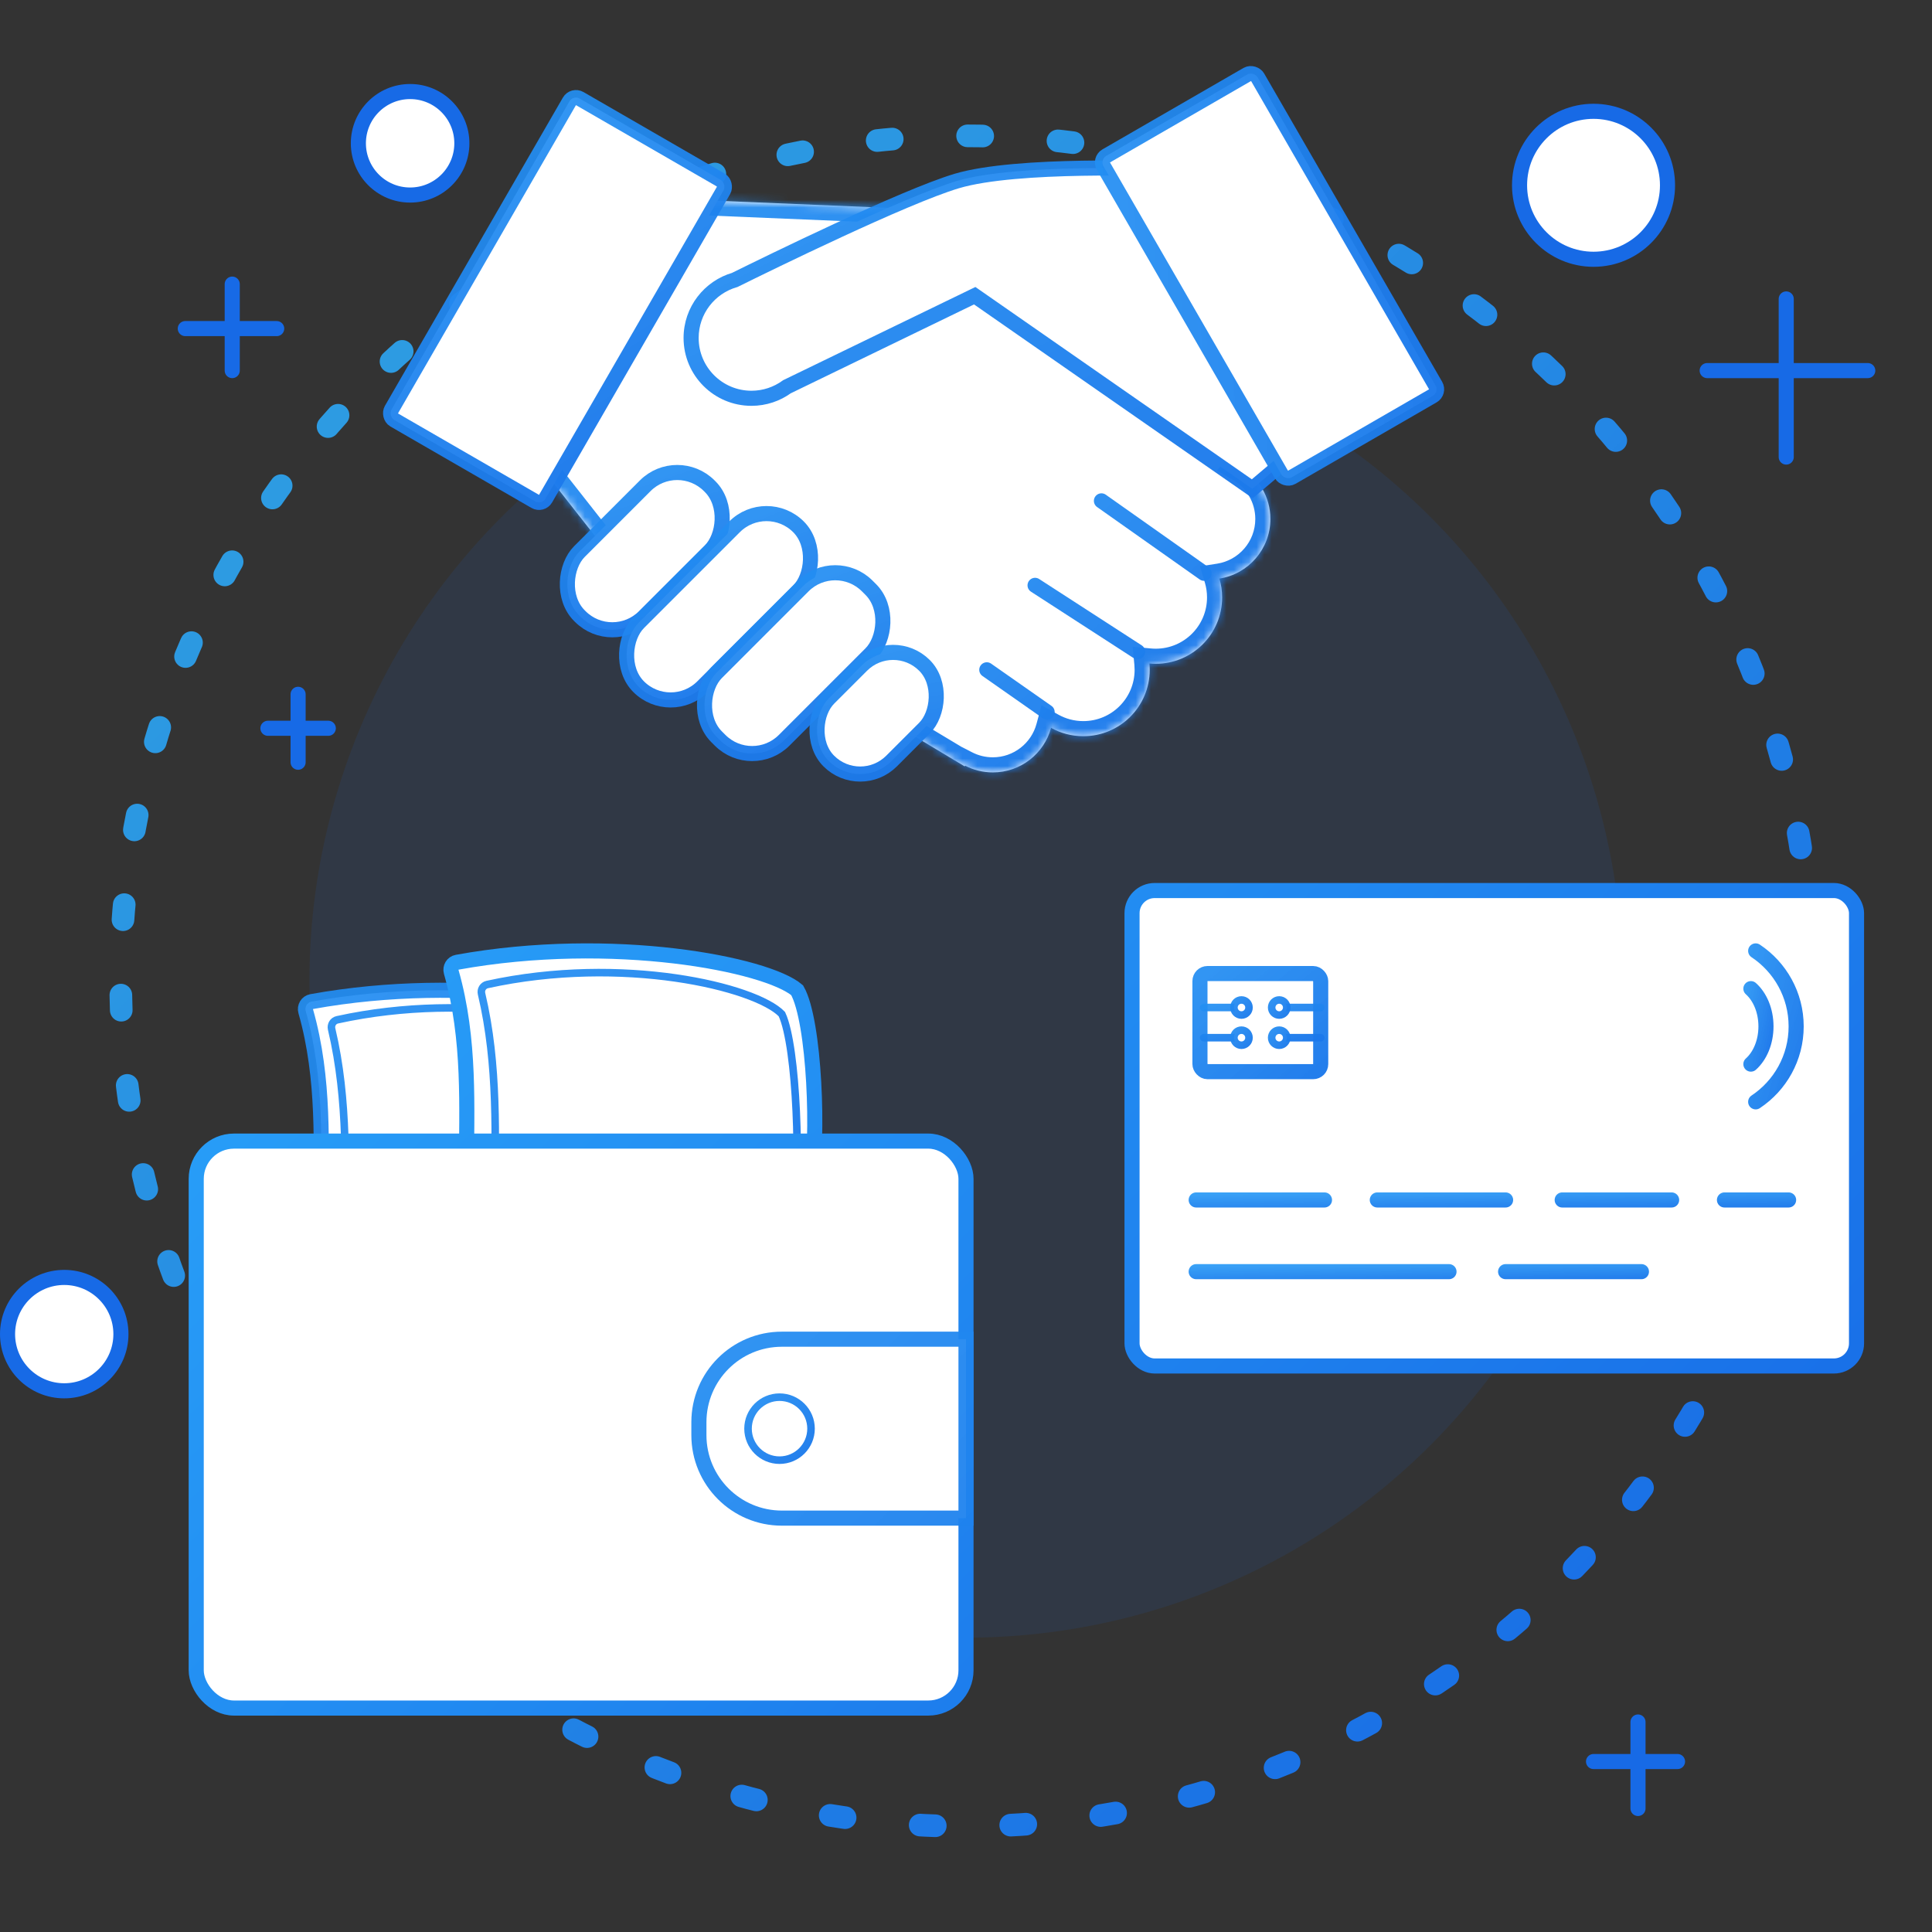 <svg width="256" height="256" viewBox="0 0 256 256" fill="none" xmlns="http://www.w3.org/2000/svg">
<rect x="0" y="0" width="256" height="256" fill="#333333" stroke="none"/>
<circle cx="128" cy="130" r="87" fill="#176AE6" fill-opacity="0.1"/>
<circle cx="128" cy="130" r="112" stroke="url(#paint0_linear)" stroke-width="3" stroke-linecap="round" stroke-linejoin="round" stroke-dasharray="2 10" vector-effect="non-scaling-stroke"/>
<path d="M16.023 176.778C16.023 180.926 12.66 184.289 8.512 184.289C4.363 184.289 1 180.926 1 176.778C1 172.629 4.363 169.266 8.512 169.266C12.66 169.266 16.023 172.629 16.023 176.778Z" fill="white" stroke="#176AE6" stroke-width="2" vector-effect="non-scaling-stroke"/>
<path d="M61.199 18.987C61.199 22.774 58.13 25.844 54.343 25.844C50.556 25.844 47.486 22.774 47.486 18.987C47.486 15.2 50.556 12.13 54.343 12.13C58.13 12.13 61.199 15.2 61.199 18.987Z" fill="white" stroke="#176AE6" stroke-width="2" vector-effect="non-scaling-stroke"/>
<path d="M24.552 43.54H36.665M30.772 37.647V49.105M236.685 39.611V60.563M226.21 49.105H247.488M217.043 228.174V239.632M211.151 233.412H222.281M39.5 92V101M35.5 96.5H43.5" stroke="#176AE6" stroke-width="2" stroke-linecap="round" vector-effect="non-scaling-stroke"/>
<path d="M220.954 24.552C220.954 29.966 216.565 34.355 211.151 34.355C205.737 34.355 201.348 29.966 201.348 24.552C201.348 19.138 205.737 14.749 211.151 14.749C216.565 14.749 220.954 19.138 220.954 24.552Z" fill="white" stroke="#176AE6" stroke-width="2" vector-effect="non-scaling-stroke"/>
<mask id="path-7-inside-1" fill="white">
<path fill-rule="evenodd" clip-rule="evenodd" d="M128.356 27.989L89.977 26.39L70.788 60.77L79.583 71.964L117.162 95.151L127.822 101.547L127.899 101.465C128.994 102.029 130.237 102.347 131.554 102.347C135.246 102.347 138.354 99.845 139.273 96.443C140.538 97.148 141.996 97.55 143.547 97.55C148.404 97.55 152.342 93.612 152.342 88.755C152.342 88.472 152.329 88.192 152.303 87.916C152.579 87.942 152.859 87.955 153.142 87.955C157.999 87.955 161.937 84.017 161.937 79.16C161.937 78.294 161.811 77.457 161.578 76.666C165.405 76.07 168.333 72.76 168.333 68.766C168.333 65.828 166.749 63.26 164.387 61.871L165.401 60.77L128.356 27.989Z"/>
</mask>
<path fill-rule="evenodd" clip-rule="evenodd" d="M128.356 27.989L89.977 26.39L70.788 60.77L79.583 71.964L117.162 95.151L127.822 101.547L127.899 101.465C128.994 102.029 130.237 102.347 131.554 102.347C135.246 102.347 138.354 99.845 139.273 96.443C140.538 97.148 141.996 97.55 143.547 97.55C148.404 97.55 152.342 93.612 152.342 88.755C152.342 88.472 152.329 88.192 152.303 87.916C152.579 87.942 152.859 87.955 153.142 87.955C157.999 87.955 161.937 84.017 161.937 79.16C161.937 78.294 161.811 77.457 161.578 76.666C165.405 76.07 168.333 72.76 168.333 68.766C168.333 65.828 166.749 63.26 164.387 61.871L165.401 60.77L128.356 27.989Z" fill="white"/>
<path d="M89.977 26.39L90.061 24.392L88.831 24.34L88.231 25.415L89.977 26.39ZM128.356 27.989L129.681 26.491L129.149 26.02L128.439 25.991L128.356 27.989ZM70.788 60.77L69.042 59.796L68.392 60.959L69.215 62.006L70.788 60.77ZM79.583 71.964L78.01 73.2L78.23 73.479L78.533 73.666L79.583 71.964ZM117.162 95.151L116.112 96.853L116.122 96.86L116.133 96.866L117.162 95.151ZM127.822 101.547L126.793 103.262L128.19 104.1L129.293 102.903L127.822 101.547ZM127.899 101.465L128.814 99.686L127.46 98.989L126.428 100.109L127.899 101.465ZM139.273 96.443L140.246 94.696L138.01 93.45L137.342 95.921L139.273 96.443ZM152.303 87.916L152.491 85.924L150.084 85.697L150.312 88.104L152.303 87.916ZM161.578 76.666L161.27 74.69L159.013 75.041L159.66 77.232L161.578 76.666ZM164.387 61.871L162.917 60.515L161.237 62.337L163.373 63.594L164.387 61.871ZM165.401 60.77L166.872 62.126L168.255 60.625L166.727 59.273L165.401 60.77ZM89.894 28.388L128.272 29.987L128.439 25.991L90.061 24.392L89.894 28.388ZM72.534 61.745L91.724 27.365L88.231 25.415L69.042 59.796L72.534 61.745ZM81.156 70.728L72.361 59.535L69.215 62.006L78.01 73.2L81.156 70.728ZM118.212 93.449L80.633 70.262L78.533 73.666L116.112 96.853L118.212 93.449ZM128.851 99.832L118.191 93.436L116.133 96.866L126.793 103.262L128.851 99.832ZM126.428 100.109L126.352 100.192L129.293 102.903L129.369 102.82L126.428 100.109ZM131.554 100.347C130.563 100.347 129.633 100.108 128.814 99.686L126.983 103.243C128.355 103.949 129.911 104.347 131.554 104.347V100.347ZM137.342 95.921C136.653 98.473 134.32 100.347 131.554 100.347V104.347C136.172 104.347 140.055 101.217 141.204 96.965L137.342 95.921ZM143.547 95.55C142.345 95.55 141.222 95.24 140.246 94.696L138.3 98.19C139.855 99.057 141.647 99.55 143.547 99.55V95.55ZM150.342 88.755C150.342 92.507 147.3 95.55 143.547 95.55V99.55C149.509 99.55 154.342 94.717 154.342 88.755H150.342ZM150.312 88.104C150.332 88.318 150.342 88.535 150.342 88.755H154.342C154.342 88.409 154.326 88.066 154.294 87.727L150.312 88.104ZM153.142 85.955C152.922 85.955 152.705 85.945 152.491 85.924L152.114 89.907C152.453 89.939 152.796 89.955 153.142 89.955V85.955ZM159.937 79.16C159.937 82.913 156.894 85.955 153.142 85.955V89.955C159.103 89.955 163.937 85.122 163.937 79.16H159.937ZM159.66 77.232C159.839 77.841 159.937 78.487 159.937 79.16H163.937C163.937 78.1 163.783 77.072 163.496 76.1L159.66 77.232ZM166.333 68.766C166.333 71.759 164.138 74.243 161.27 74.69L161.886 78.642C166.671 77.897 170.333 73.761 170.333 68.766H166.333ZM163.373 63.594C165.149 64.639 166.333 66.566 166.333 68.766H170.333C170.333 65.091 168.348 61.881 165.402 60.147L163.373 63.594ZM163.93 59.415L162.917 60.515L165.858 63.226L166.872 62.126L163.93 59.415ZM127.03 29.487L164.076 62.268L166.727 59.273L129.681 26.491L127.03 29.487Z" fill="url(#paint1_linear)" mask="url(#path-7-inside-1)"/>
<path d="M159.539 75.962L145.946 66.367M150.744 86.356L137.151 77.561M138.75 94.351L130.755 88.754" stroke="url(#paint2_linear)" stroke-width="2" stroke-linecap="round" vector-effect="non-scaling-stroke"/>
<rect x="75.951" y="12.564" width="23.585" height="49.171" rx="1" transform="rotate(30 75.951 12.564)" fill="white" stroke="url(#paint3_linear)" stroke-width="2" vector-effect="non-scaling-stroke"/>
<path fill-rule="evenodd" clip-rule="evenodd" d="M97.358 37.094C101.764 34.913 119.764 26.089 126.756 23.991C134.752 21.593 153.941 22.392 153.941 22.392L176.328 55.973L165.934 64.768L129.155 39.182L104.277 51.245C102.957 52.207 101.33 52.775 99.572 52.775C95.156 52.775 91.576 49.195 91.576 44.779C91.576 41.132 94.019 38.055 97.358 37.094Z" fill="white"/>
<path d="M126.756 23.991L126.469 23.033L126.756 23.991ZM97.358 37.094L97.634 38.056L97.721 38.031L97.801 37.991L97.358 37.094ZM153.941 22.392L154.773 21.837L154.491 21.414L153.982 21.393L153.941 22.392ZM176.328 55.973L176.974 56.736L177.655 56.16L177.16 55.418L176.328 55.973ZM165.934 64.768L165.363 65.589L165.994 66.028L166.58 65.531L165.934 64.768ZM129.155 39.182L129.726 38.362L129.245 38.027L128.719 38.283L129.155 39.182ZM104.277 51.245L103.84 50.345L103.76 50.384L103.688 50.437L104.277 51.245ZM126.469 23.033C122.892 24.106 116.578 26.869 110.667 29.604C104.731 32.35 99.12 35.106 96.914 36.198L97.801 37.991C100.001 36.902 105.594 34.155 111.507 31.419C117.445 28.672 123.628 25.974 127.044 24.949L126.469 23.033ZM153.941 22.392C153.982 21.393 153.982 21.393 153.982 21.393C153.982 21.393 153.982 21.393 153.981 21.393C153.981 21.393 153.98 21.393 153.978 21.393C153.976 21.393 153.972 21.392 153.967 21.392C153.958 21.392 153.944 21.391 153.925 21.391C153.888 21.389 153.832 21.387 153.76 21.384C153.616 21.379 153.404 21.372 153.132 21.363C152.588 21.346 151.804 21.324 150.837 21.305C148.905 21.267 146.243 21.242 143.33 21.292C137.549 21.392 130.618 21.789 126.469 23.033L127.044 24.949C130.89 23.795 137.551 23.392 143.364 23.292C146.247 23.242 148.883 23.267 150.798 23.304C151.755 23.323 152.532 23.345 153.069 23.362C153.337 23.37 153.546 23.378 153.686 23.383C153.757 23.386 153.81 23.388 153.846 23.389C153.864 23.39 153.877 23.39 153.886 23.391C153.891 23.391 153.894 23.391 153.896 23.391C153.897 23.391 153.898 23.391 153.899 23.391C153.899 23.391 153.899 23.391 153.899 23.391C153.899 23.391 153.899 23.391 153.941 22.392ZM177.16 55.418L154.773 21.837L153.109 22.947L175.496 56.528L177.16 55.418ZM166.58 65.531L176.974 56.736L175.682 55.21L165.288 64.005L166.58 65.531ZM128.584 40.003L165.363 65.589L166.505 63.947L129.726 38.362L128.584 40.003ZM104.713 52.145L129.591 40.082L128.719 38.283L103.84 50.345L104.713 52.145ZM103.688 50.437C102.533 51.278 101.112 51.775 99.572 51.775V53.775C101.549 53.775 103.38 53.136 104.866 52.053L103.688 50.437ZM99.572 51.775C95.708 51.775 92.576 48.643 92.576 44.779H90.576C90.576 49.748 94.604 53.775 99.572 53.775V51.775ZM92.576 44.779C92.576 41.589 94.712 38.896 97.634 38.056L97.081 36.133C93.326 37.213 90.576 40.674 90.576 44.779H92.576Z" fill="url(#paint4_linear)"/>
<rect x="145.713" y="21.159" width="23.585" height="49.171" rx="1" transform="rotate(-30 145.713 21.159)" fill="white" stroke="url(#paint5_linear)" stroke-width="2" vector-effect="non-scaling-stroke"/>
<rect x="89.738" y="60.123" width="12.168" height="24.337" rx="6" transform="rotate(45 89.738 60.123)" fill="white" stroke="url(#paint6_linear)" stroke-width="2" vector-effect="non-scaling-stroke"/>
<rect x="101.566" y="65.57" width="11.989" height="29.956" rx="5.995" transform="rotate(45 101.566 65.57)" fill="white" stroke="url(#paint7_linear)" stroke-width="2"/>
<rect x="110.674" y="73.406" width="12.67" height="28.242" rx="6" transform="rotate(45 110.674 73.406)" fill="white" stroke="url(#paint8_linear)" stroke-width="2" vector-effect="non-scaling-stroke"/>
<rect x="118.342" y="84.011" width="11.756" height="17.927" rx="5.878" transform="rotate(45 118.342 84.011)" fill="white" stroke="url(#paint9_linear)" stroke-width="2" vector-effect="non-scaling-stroke"/>
<path d="M40.511 133.995C43.069 142.986 42.528 151.956 42.528 160.385C45.449 160.969 86.933 167.98 88.1 162.138C89.267 156.295 88.685 140.52 86.348 136.43C82.33 132.985 61.953 128.977 41.29 132.718C40.704 132.824 40.347 133.422 40.511 133.995Z" fill="white" stroke="url(#paint10_linear)" stroke-width="2" vector-effect="non-scaling-stroke"/>
<path d="M43.941 136.345C46.198 145.876 45.724 155.387 45.724 164.322C48.258 164.939 84.245 172.335 85.257 166.171C86.27 160.008 85.765 143.368 83.738 139.053C80.254 135.423 62.602 131.198 44.692 135.128C44.145 135.248 43.812 135.8 43.941 136.345Z" fill="white" stroke="url(#paint11_linear)" vector-effect="non-scaling-stroke"/>
<path d="M59.791 128.78C62.349 137.771 61.809 146.74 61.809 155.17C64.73 155.754 106.213 162.765 107.381 156.923C108.548 151.08 107.966 135.305 105.629 131.215C101.61 127.77 81.233 123.762 60.571 127.503C59.985 127.609 59.628 128.207 59.791 128.78Z" fill="white" stroke="url(#paint12_linear)" stroke-width="2" vector-effect="non-scaling-stroke"/>
<path d="M63.806 131.671C66.063 141.201 65.589 150.712 65.589 159.648C68.124 160.264 104.11 167.66 105.123 161.497C106.135 155.334 105.631 138.693 103.603 134.379C100.12 130.748 82.468 126.523 64.558 130.454C64.011 130.574 63.677 131.126 63.806 131.671Z" fill="white" stroke="url(#paint13_linear)" vector-effect="non-scaling-stroke"/>
<rect x="26" y="151.202" width="102" height="75.124" rx="5" fill="white" stroke="url(#paint14_linear)" stroke-width="2" vector-effect="non-scaling-stroke"/>
<path d="M92.607 188.451C92.607 182.376 97.532 177.451 103.607 177.451H128V201.159H103.607C97.532 201.159 92.607 196.234 92.607 190.159V188.451Z" fill="white" stroke="url(#paint15_linear)" stroke-width="2" vector-effect="non-scaling-stroke"/>
<circle cx="103.292" cy="189.305" r="4.174" stroke="url(#paint16_linear)"/>
<rect x="150" y="118" width="96" height="63" rx="3" fill="white" stroke="url(#paint17_linear)" stroke-width="2" vector-effect="non-scaling-stroke"/>
<rect x="159" y="129" width="16" height="13" rx="1" fill="white" stroke="url(#paint18_linear)" stroke-width="2" vector-effect="non-scaling-stroke"/>
<path d="M159.5 133.5H164M159.5 137.5H164M175 133.5H170M175 137.5H170" stroke="url(#paint19_linear)" stroke-linecap="round" vector-effect="non-scaling-stroke"/>
<circle cx="164.5" cy="133.5" r="1" fill="white" stroke="url(#paint20_linear)"/>
<circle cx="164.5" cy="137.5" r="1" fill="white" stroke="url(#paint21_linear)"/>
<circle cx="169.5" cy="137.5" r="1" fill="white" stroke="url(#paint22_linear)"/>
<circle cx="169.5" cy="133.5" r="1" fill="white" stroke="url(#paint23_linear)"/>
<path d="M232.636 126C235.869 128.15 238 131.826 238 136C238 140.174 235.869 143.85 232.636 146" stroke="url(#paint24_linear)" stroke-width="2" stroke-linecap="round" vector-effect="non-scaling-stroke"/>
<path d="M232 131C233.205 132.075 234 133.913 234 136C234 138.087 233.205 139.925 232 141" stroke="url(#paint25_linear)" stroke-width="2" stroke-linecap="round" vector-effect="non-scaling-stroke"/>
<path d="M158.5 159H175.5M182.5 159H199.5M207 159H221.5M228.5 159H237" stroke="url(#paint26_linear)" stroke-width="2" stroke-linecap="round" vector-effect="non-scaling-stroke"/>
<path d="M158.5 168.5H192M199.5 168.5H217.5" stroke="url(#paint27_linear)" stroke-width="2" stroke-linecap="round" vector-effect="non-scaling-stroke"/>
<defs>
<linearGradient id="paint0_linear" x1="14" y1="32.5" x2="223" y2="241.5" gradientUnits="userSpaceOnUse">
<stop stop-color="#2FB4FF" stop-opacity="0.85"/>
<stop offset="1" stop-color="#176AE6"/>
</linearGradient>
<linearGradient id="paint1_linear" x1="-155.88" y1="-48.305" x2="85.18" y2="261.267" gradientUnits="userSpaceOnUse">
<stop stop-color="#2FB4FF" stop-opacity="0.85"/>
<stop offset="1" stop-color="#176AE6"/>
</linearGradient>
<linearGradient id="paint2_linear" x1="63.869" y1="38.848" x2="155.437" y2="133.032" gradientUnits="userSpaceOnUse">
<stop stop-color="#2FB4FF" stop-opacity="0.85"/>
<stop offset="1" stop-color="#176AE6"/>
</linearGradient>
<linearGradient id="paint3_linear" x1="16.132" y1="-39.122" x2="150.136" y2="27.88" gradientUnits="userSpaceOnUse">
<stop stop-color="#2FB4FF" stop-opacity="0.85"/>
<stop offset="1" stop-color="#176AE6"/>
</linearGradient>
<linearGradient id="paint4_linear" x1="-105.365" y1="-19.533" x2="6.144" y2="202.812" gradientUnits="userSpaceOnUse">
<stop stop-color="#2FB4FF" stop-opacity="0.85"/>
<stop offset="1" stop-color="#176AE6"/>
</linearGradient>
<linearGradient id="paint5_linear" x1="84.893" y1="-29.528" x2="218.897" y2="37.474" gradientUnits="userSpaceOnUse">
<stop stop-color="#2FB4FF" stop-opacity="0.85"/>
<stop offset="1" stop-color="#176AE6"/>
</linearGradient>
<linearGradient id="paint6_linear" x1="61.462" y1="36.19" x2="125.195" y2="68.056" gradientUnits="userSpaceOnUse">
<stop stop-color="#2FB4FF" stop-opacity="0.85"/>
<stop offset="1" stop-color="#176AE6"/>
</linearGradient>
<linearGradient id="paint7_linear" x1="73.706" y1="36.112" x2="141.361" y2="63.189" gradientUnits="userSpaceOnUse">
<stop stop-color="#2FB4FF" stop-opacity="0.85"/>
<stop offset="1" stop-color="#176AE6"/>
</linearGradient>
<linearGradient id="paint8_linear" x1="81.232" y1="45.633" x2="150.284" y2="76.612" gradientUnits="userSpaceOnUse">
<stop stop-color="#2FB4FF" stop-opacity="0.85"/>
<stop offset="1" stop-color="#176AE6"/>
</linearGradient>
<linearGradient id="paint9_linear" x1="91.023" y1="66.382" x2="144.844" y2="101.679" gradientUnits="userSpaceOnUse">
<stop stop-color="#2FB4FF" stop-opacity="0.85"/>
<stop offset="1" stop-color="#176AE6"/>
</linearGradient>
<linearGradient id="paint10_linear" x1="-72.494" y1="98.534" x2="28.962" y2="246.578" gradientUnits="userSpaceOnUse">
<stop stop-color="#2FB4FF" stop-opacity="0.85"/>
<stop offset="1" stop-color="#176AE6"/>
</linearGradient>
<linearGradient id="paint11_linear" x1="-54.057" y1="99.079" x2="58.816" y2="234.526" gradientUnits="userSpaceOnUse">
<stop stop-color="#2FB4FF" stop-opacity="0.85"/>
<stop offset="1" stop-color="#176AE6"/>
</linearGradient>
<linearGradient id="paint12_linear" x1="13.5" y1="32" x2="223.5" y2="241" gradientUnits="userSpaceOnUse">
<stop stop-color="#2FB4FF"/>
<stop offset="1" stop-color="#176AE6"/>
</linearGradient>
<linearGradient id="paint13_linear" x1="-34.191" y1="94.404" x2="78.682" y2="229.852" gradientUnits="userSpaceOnUse">
<stop stop-color="#2FB4FF" stop-opacity="0.85"/>
<stop offset="1" stop-color="#176AE6"/>
</linearGradient>
<linearGradient id="paint14_linear" x1="14" y1="32" x2="223" y2="240.5" gradientUnits="userSpaceOnUse">
<stop stop-color="#2FB4FF"/>
<stop offset="1" stop-color="#176AE6"/>
</linearGradient>
<linearGradient id="paint15_linear" x1="14" y1="32" x2="224" y2="242.5" gradientUnits="userSpaceOnUse">
<stop stop-color="#2FB4FF" stop-opacity="0.85"/>
<stop offset="1" stop-color="#176AE6"/>
</linearGradient>
<linearGradient id="paint16_linear" x1="76.895" y1="175.438" x2="107.496" y2="206.039" gradientUnits="userSpaceOnUse">
<stop stop-color="#2FB4FF" stop-opacity="0.85"/>
<stop offset="1" stop-color="#176AE6"/>
</linearGradient>
<linearGradient id="paint17_linear" x1="14.5" y1="32.5" x2="223" y2="240.5" gradientUnits="userSpaceOnUse">
<stop stop-color="#2FB4FF"/>
<stop offset="1" stop-color="#176AE6"/>
</linearGradient>
<linearGradient id="paint18_linear" x1="116.173" y1="113.249" x2="164.469" y2="171.205" gradientUnits="userSpaceOnUse">
<stop stop-color="#2FB4FF" stop-opacity="0.85"/>
<stop offset="1" stop-color="#176AE6"/>
</linearGradient>
<linearGradient id="paint19_linear" x1="123.482" y1="129.566" x2="129.818" y2="154.119" gradientUnits="userSpaceOnUse">
<stop stop-color="#2FB4FF" stop-opacity="0.85"/>
<stop offset="1" stop-color="#176AE6"/>
</linearGradient>
<linearGradient id="paint20_linear" x1="156.029" y1="129.05" x2="165.849" y2="138.87" gradientUnits="userSpaceOnUse">
<stop stop-color="#2FB4FF" stop-opacity="0.85"/>
<stop offset="1" stop-color="#176AE6"/>
</linearGradient>
<linearGradient id="paint21_linear" x1="156.029" y1="133.05" x2="165.849" y2="142.87" gradientUnits="userSpaceOnUse">
<stop stop-color="#2FB4FF" stop-opacity="0.85"/>
<stop offset="1" stop-color="#176AE6"/>
</linearGradient>
<linearGradient id="paint22_linear" x1="161.029" y1="133.05" x2="170.849" y2="142.87" gradientUnits="userSpaceOnUse">
<stop stop-color="#2FB4FF" stop-opacity="0.85"/>
<stop offset="1" stop-color="#176AE6"/>
</linearGradient>
<linearGradient id="paint23_linear" x1="161.029" y1="129.05" x2="170.849" y2="138.87" gradientUnits="userSpaceOnUse">
<stop stop-color="#2FB4FF" stop-opacity="0.85"/>
<stop offset="1" stop-color="#176AE6"/>
</linearGradient>
<linearGradient id="paint24_linear" x1="220.17" y1="106.332" x2="252.933" y2="115.12" gradientUnits="userSpaceOnUse">
<stop stop-color="#2FB4FF" stop-opacity="0.85"/>
<stop offset="1" stop-color="#176AE6"/>
</linearGradient>
<linearGradient id="paint25_linear" x1="227.353" y1="121.166" x2="239.943" y2="123.684" gradientUnits="userSpaceOnUse">
<stop stop-color="#2FB4FF" stop-opacity="0.85"/>
<stop offset="1" stop-color="#176AE6"/>
</linearGradient>
<linearGradient id="paint26_linear" x1="-23.913" y1="158.017" x2="-23.829" y2="164.562" gradientUnits="userSpaceOnUse">
<stop stop-color="#2FB4FF" stop-opacity="0.85"/>
<stop offset="1" stop-color="#176AE6"/>
</linearGradient>
<linearGradient id="paint27_linear" x1="21.4" y1="167.517" x2="21.511" y2="174.062" gradientUnits="userSpaceOnUse">
<stop stop-color="#2FB4FF" stop-opacity="0.85"/>
<stop offset="1" stop-color="#176AE6"/>
</linearGradient>
</defs>
</svg>
